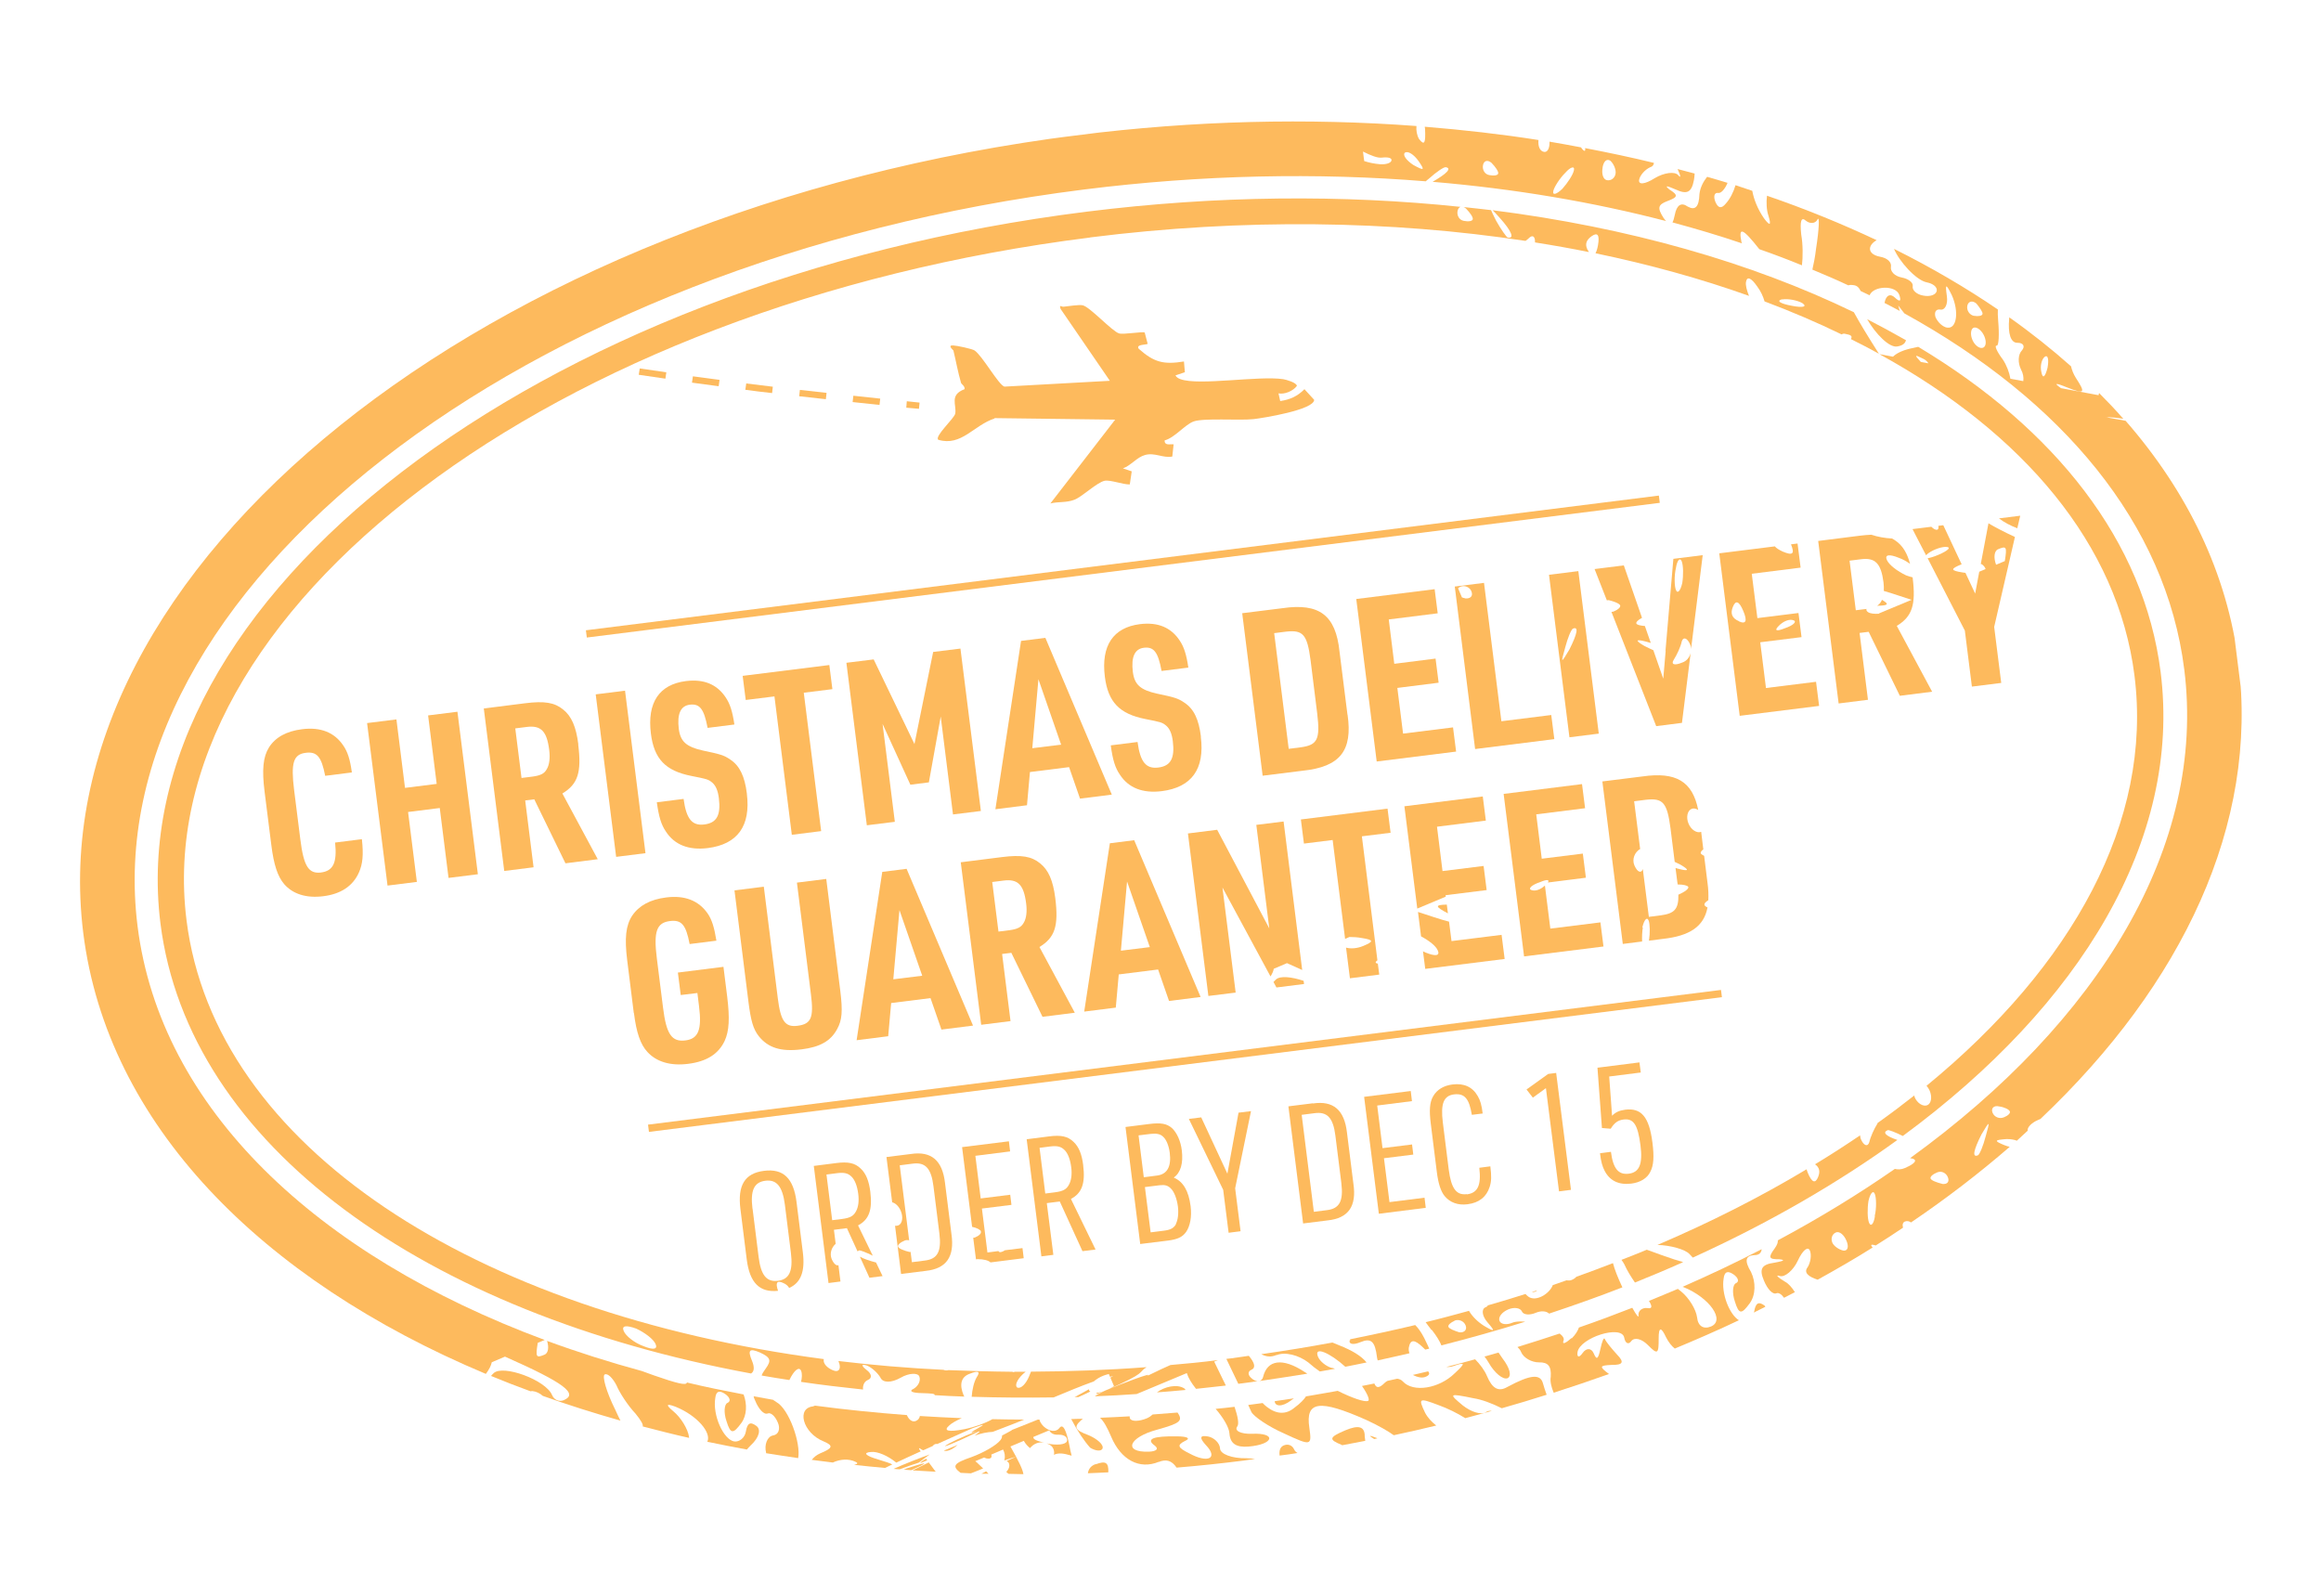 <svg viewBox="0 0 227.11 156.14" xmlns:xlink="http://www.w3.org/1999/xlink" xmlns="http://www.w3.org/2000/svg" data-name="Layer 2" id="Layer_2">
  <defs>
    <style>
      .cls-1 {
        fill: none;
      }

      .cls-2 {
        fill: #fdba5d;
      }

      .cls-3 {
        clip-path: url(#clippath);
      }
    </style>
    <clipPath id="clippath">
      <rect transform="translate(-8.84 14.75) rotate(-7.15)" height="130.7" width="212.48" y="12.72" x="7.31" class="cls-1"></rect>
    </clipPath>
  </defs>
  <g data-name="Layer 1" id="Layer_1-2">
    <g>
      <g class="cls-3">
        <path d="M31.42,85.37c-1.22.15-1.7-.6-2.03-3.22l-.61-4.84c-.33-2.65-.08-3.5,1.13-3.65,1.11-.14,1.54.37,1.91,2.25l2.61-.33c-.18-1.31-.42-2.03-.85-2.65-.86-1.27-2.21-1.81-4.02-1.58-1.53.19-2.61.79-3.24,1.78-.58.93-.7,2.18-.43,4.33l.66,5.23c.24,1.91.61,3.06,1.26,3.82.85.97,2.16,1.39,3.83,1.18,1.68-.21,2.88-.97,3.48-2.32.37-.83.46-1.73.29-3.26l-2.62.33c.2,1.96-.17,2.77-1.38,2.93h.01Z" class="cls-2"></path>
        <path d="M42.73,76.7l-3.1.39-.84-6.7-2.87.36,2,15.9,2.87-.36-.86-6.84,3.1-.39.86,6.84,2.87-.36-2-15.9-2.87.36.84,6.7Z" class="cls-2"></path>
        <path d="M56.59,72.83c-.22-1.72-.66-2.75-1.49-3.41-.83-.68-1.82-.85-3.72-.61l-4.04.51,2,15.9,2.87-.36-.82-6.54.89-.11,3.05,6.26,3.16-.4-3.46-6.43c1.51-.92,1.89-2.04,1.55-4.78v-.02ZM53.5,75.26c-.24.44-.6.62-1.42.73l-1.05.13-.61-4.85,1.11-.14c1.4-.18,1.98.4,2.21,2.25.1.77.02,1.46-.24,1.88Z" class="cls-2"></path>
        <path d="M61.16,67.58l-2.87.36,2,15.9,2.87-.36-2-15.9Z" class="cls-2"></path>
        <path d="M73.08,77.64c-.21-1.69-.7-2.71-1.62-3.32-.62-.43-1-.53-2.67-.88-1.63-.36-2.21-.88-2.37-2.12-.18-1.47.18-2.26,1.08-2.37.98-.12,1.39.43,1.74,2.27l2.62-.33c-.19-1.29-.43-2.03-.85-2.65-.84-1.27-2.12-1.82-3.89-1.6-2.62.33-3.81,2.11-3.43,5.14.31,2.48,1.43,3.64,3.95,4.14,1.58.31,1.67.34,2.05.65.35.3.56.79.65,1.52.21,1.68-.21,2.43-1.42,2.58-1.21.15-1.77-.55-2.03-2.5l-2.62.33c.2,1.44.44,2.21.88,2.85.85,1.32,2.25,1.86,4.11,1.63,2.91-.37,4.21-2.16,3.82-5.32h0Z" class="cls-2"></path>
        <path d="M78.65,67.78l2.8-.35-.3-2.36-8.48,1.06.3,2.36,2.81-.35,1.7,13.54,2.87-.36-1.7-13.54Z" class="cls-2"></path>
        <path d="M95.98,79.36l-2-15.9-2.67.33-1.83,9.01-3.99-8.28-2.67.33,2,15.9,2.74-.34-1.2-9.58,2.72,5.95,1.81-.23,1.16-6.44,1.2,9.58,2.73-.34Z" class="cls-2"></path>
        <path d="M105.7,78.14l3.09-.39-6.5-15.34-2.38.3-2.51,16.47,3.09-.39.29-3.25,3.83-.48,1.07,3.08h.01ZM101.01,73.21l.6-6.75,2.22,6.4-2.83.35Z" class="cls-2"></path>
        <path d="M117.51,72.07c-.21-1.69-.69-2.71-1.62-3.32-.62-.43-1-.53-2.67-.88-1.63-.36-2.21-.88-2.37-2.12-.18-1.47.18-2.26,1.08-2.37.98-.12,1.39.43,1.73,2.27l2.62-.33c-.19-1.29-.43-2.03-.85-2.65-.84-1.27-2.12-1.82-3.89-1.6-2.62.33-3.81,2.11-3.43,5.14.31,2.48,1.43,3.64,3.95,4.14,1.58.31,1.67.34,2.05.65.35.3.56.79.65,1.52.21,1.68-.21,2.43-1.42,2.58-1.21.15-1.77-.55-2.03-2.5l-2.62.33c.19,1.44.44,2.21.88,2.85.85,1.32,2.25,1.86,4.11,1.63,2.92-.37,4.22-2.16,3.82-5.32h0Z" class="cls-2"></path>
        <path d="M131.85,69.93l-.78-6.19c-.37-3.55-1.97-4.76-5.59-4.23l-3.93.49,2,15.9,3.93-.49c3.64-.38,4.89-1.95,4.38-5.48ZM124.68,61.95l1.18-.15c1.65-.18,2.05.29,2.38,2.8l.65,5.22c.3,2.52.03,3.08-1.61,3.3l-1.18.15-1.42-11.31Z" class="cls-2"></path>
        <path d="M142.19,71.17l-4.9.61-.56-4.47,4.04-.51-.3-2.36-4.04.51-.54-4.34,4.79-.6-.3-2.36-7.67.96,2,15.9,7.77-.97-.3-2.36Z" class="cls-2"></path>
        <path d="M62.03,99.11c.24,1.94.64,3.09,1.32,3.82.89.97,2.26,1.38,3.99,1.16,1.82-.23,2.96-.96,3.57-2.25.44-.96.51-2.2.24-4.37l-.36-2.87-4.46.56.28,2.2,1.63-.2.16,1.3c.29,2.29-.06,3.18-1.33,3.34-1.34.17-1.87-.61-2.19-3.19l-.61-4.85c-.33-2.62-.02-3.48,1.29-3.64,1.14-.14,1.56.37,1.92,2.25l2.62-.33c-.21-1.29-.43-2.03-.85-2.65-.88-1.27-2.24-1.81-4.06-1.58-1.59.2-2.68.81-3.34,1.8-.61.93-.75,2.18-.48,4.34l.65,5.2h0Z" class="cls-2"></path>
        <path d="M78.4,102.68c1.85-.23,2.89-.82,3.52-2,.48-.87.55-1.74.3-3.75l-1.37-10.93-2.87.36,1.37,10.93c.29,2.29.03,2.91-1.32,3.08-1.2.15-1.64-.45-1.92-2.68l-1.37-10.93-2.87.36,1.37,10.93c.23,1.82.46,2.64,1.01,3.34.91,1.13,2.16,1.53,4.14,1.29Z" class="cls-2"></path>
        <path d="M87.22,98.14l3.83-.48,1.07,3.08,3.09-.39-6.5-15.34-2.38.3-2.51,16.47,3.09-.39.29-3.25h.01ZM88.02,89.07l2.22,6.4-2.83.35.6-6.75Z" class="cls-2"></path>
        <path d="M98.07,93.34l.89-.11,3.05,6.26,3.16-.4-3.46-6.43c1.51-.92,1.89-2.04,1.55-4.78-.22-1.72-.66-2.75-1.49-3.41-.83-.68-1.82-.85-3.72-.61l-4.04.51,2,15.9,2.87-.36-.82-6.54v-.02ZM97.09,86.3l1.11-.14c1.4-.18,1.98.4,2.21,2.25.1.77.02,1.46-.24,1.88-.24.43-.6.62-1.42.73l-1.05.13-.61-4.85Z" class="cls-2"></path>
        <path d="M109.49,95.34l3.83-.48,1.07,3.08,3.09-.39-6.5-15.34-2.38.3-2.51,16.47,3.09-.39.29-3.25h.01ZM110.29,86.27l2.22,6.4-2.83.35.6-6.75Z" class="cls-2"></path>
        <path d="M168.4,96.86l-104.99,13.18.09.71,104.99-13.18-.09-.71Z" class="cls-2"></path>
        <path d="M97.32,40.91l11.8.15-6.34,8.2c.8-.2,1.56-.05,2.37-.37.79-.32,2.17-1.68,2.94-1.85.53-.11,1.82.38,2.46.36l.19-1.28-.86-.29c.78-.28,1.36-1.09,2.16-1.31.96-.27,1.76.33,2.67.15l.13-1.2c-.36-.03-.9.16-.88-.38.99-.26,1.97-1.53,2.83-1.85,1.02-.36,4.43-.08,5.86-.23.9-.1,5.94-.91,5.94-1.89l-.95-1.04c-.68.69-1.4,1.02-2.37,1.16l-.17-.75c.59.12,1.42-.22,1.8-.73-.01-.32-1.07-.62-1.34-.66-2.41-.36-8.24.66-10.05,0-.17-.05-.42-.2-.49-.37l.92-.31-.09-1.05c-1.99.32-2.92.09-4.42-1.24-.34-.46.8-.38.87-.49l-.29-1.1c-.18-.13-2.09.22-2.52.08-.69-.22-2.88-2.63-3.56-2.75-.38-.07-1.4.09-1.85.14-.23.03-.46-.27-.3.22l4.82,7.03-10.32.57c-.58-.18-2.15-3.02-2.92-3.54-.24-.16-1.75-.48-2.09-.49-.61-.04.01.46.02.49.25,1.03.45,2.16.75,3.18.03.11.4.32.34.61-1.51.57-.76,1.52-.91,2.39-.09.47-2.06,2.23-1.66,2.56,2.26.68,3.48-1.43,5.5-2.08v-.03Z" class="cls-2"></path>
        <path d="M80.88,38.44c-.89-.1-1.76-.19-2.61-.29l-.07.62c.87.1,1.74.2,2.61.29l.07-.62Z" class="cls-2"></path>
        <path d="M86.11,39c-.89-.1-1.75-.18-2.61-.28l-.07.62c.87.1,1.74.18,2.63.28l.07-.62h-.01Z" class="cls-2"></path>
        <path d="M75.64,37.84c-.87-.11-1.74-.21-2.62-.32l-.09.62c.86.11,1.73.23,2.62.32l.07-.62h.01Z" class="cls-2"></path>
        <path d="M65.21,36.43c-.87-.13-1.75-.25-2.61-.38l-.1.62c.86.13,1.73.26,2.61.38l.09-.62h.01Z" class="cls-2"></path>
        <path d="M70.41,37.17c-.87-.11-1.75-.24-2.61-.35l-.09.62c.86.11,1.73.24,2.61.35l.09-.62Z" class="cls-2"></path>
        <path d="M89.97,39.39l-1.24-.13-.05.63,1.24.11.06-.61Z" class="cls-2"></path>
        <path d="M162.32,48.49l-104.99,13.18.09.71,104.99-13.18-.09-.71Z" class="cls-2"></path>
        <path d="M134.46,140.8c.1-.01.2-.04.32-.07-.81-.33-.94-.31-.32.07Z" class="cls-2"></path>
        <path d="M126.35,137c.1-.07.18-.13.26-.18-.62.09-1.25.19-1.88.28.02.5.69.62,1.62-.09h0Z" class="cls-2"></path>
        <path d="M122.17,141.54c2.51-.21,2.77-1.37.32-1.25-1.11.03-1.74-.31-1.42-.72.18-.23.06-.96-.27-1.92-.61.08-1.23.14-1.85.2.74.85,1.31,1.81,1.35,2.39.07,1.01.65,1.4,1.88,1.3Z" class="cls-2"></path>
        <path d="M171.65,128.32s-.04.08-.05.11c.39-.18.75-.38,1.14-.57-.03-.04-.04-.08-.07-.11-.6-.44-.88-.26-1.02.57Z" class="cls-2"></path>
        <path d="M147.48,134.87c.48-.19.27-1.02-.47-1.97-.16-.22-.27-.4-.38-.56-.46.13-.92.26-1.37.39.14.19.28.38.4.59.57,1.02,1.41,1.7,1.84,1.53v.02Z" class="cls-2"></path>
        <path d="M133.54,140.48c-.02-.9-.59-1.08-1.9-.53-1.6.68-1.65.9-.39,1.41.03.01.06.04.08.05.75-.14,1.5-.28,2.26-.43-.02-.18-.04-.35-.06-.51h.02Z" class="cls-2"></path>
        <path d="M130.88,136.09c-1.03.19-2.06.36-3.09.54-.16.27-.58.71-1.12,1.1-.83.7-1.75.66-2.69-.06-.18-.14-.32-.27-.43-.39-.47.06-.93.13-1.41.19.14.32.26.56.31.69.26.46,1.64,1.41,3.18,2.09,2.69,1.25,2.74,1.23,2.49-.55-.4-2.63,1-2.79,5.54-.78,1.24.57,2.17,1.11,2.72,1.51,1.4-.29,2.78-.62,4.16-.95-.42-.32-.83-.75-1.09-1.24-.69-1.45-.61-1.48,1.3-.76.9.32,1.86.8,2.63,1.28.88-.23,1.73-.47,2.59-.71-.23-.03-.44.01-.6.14-.46.26-1.41-.03-2.23-.67-1.39-1.16-1.41-1.21,1.04-.71.79.12,1.82.5,2.77.98,1.49-.42,2.94-.86,4.39-1.32-.13-.35-.25-.72-.36-1.11-.25-.95-1.21-.88-3.49.35-.84.49-1.46.18-1.98-1.05-.24-.58-.7-1.19-1.17-1.66-.93.25-1.86.51-2.81.75.22.02.46-.01.7-.09,1.16-.41,1.21-.3.09.73-1.49,1.46-4.02,1.9-5.05.78-.14-.16-.34-.24-.55-.27-.32.07-.63.14-.95.21-.1.06-.18.1-.26.18-.53.53-.83.58-1.03.08-.4.08-.81.16-1.21.24.53.76.79,1.38.6,1.46-.34.15-1.58-.29-2.99-.99h.01Z" class="cls-2"></path>
        <path d="M153.79,130.91c-.61.54-.96.68-.8.26.09-.2-.06-.45-.38-.69-1.37.45-2.73.89-4.13,1.32.15.14.29.3.36.49.25.59,1.06,1.02,1.75,1.01.9-.02,1.22.39,1.15,1.41-.08.44.05,1,.29,1.56,1.84-.59,3.64-1.2,5.41-1.83-1.01-.75-.9-.83.24-.89,1.13.02,1.28-.26.56-1-.51-.56-1.07-1.23-1.2-1.52-.1-.24-.27.18-.44.96-.22.99-.36,1.13-.66.42-.23-.53-.72-.53-1.07-.04-.35.5-.58.46-.51-.07.24-1.42,4.32-2.72,4.57-1.42.1.58.44.71.69.34.32-.41,1.02-.22,1.62.38.97.99,1.07.87,1.06-.65,0-1.12.24-1.15.73-.09.24.47.55.86.85,1.09,2.14-.89,4.23-1.8,6.27-2.77-.93-.58-1.74-2.62-1.49-4.09.08-.66.38-.79.96-.4.5.35.58.73.23.87-.29.13-.39.92-.09,1.79.4,1.3.66,1.25,1.46.16.58-.8.6-2.06.12-3.05-.67-1.11-.53-1.59.28-1.65.49.01.73-.21.76-.58-2.49,1.29-5.09,2.52-7.74,3.68.04.01.08.03.12.04,2.53,1.03,4.08,3.25,2.66,3.84-.72.3-1.28-.03-1.36-.9-.11-.79-.8-1.9-1.53-2.5-.13-.1-.25-.21-.35-.28-.93.4-1.88.78-2.83,1.18.35.55.31.78-.13.7-.51-.07-.95.25-.89.72.04.29-.21-.03-.61-.75-1.71.67-3.45,1.32-5.22,1.93-.11.32-.33.69-.71,1.07v-.03Z" class="cls-2"></path>
        <path d="M139.51,134.71c.35-.15.42-.32.23-.53-.49.12-.99.23-1.49.35.45.24.93.33,1.25.18h.01Z" class="cls-2"></path>
        <path d="M113.37,143.05c.73-.3,1.28-.16,1.76.55,2.18-.18,4.36-.41,6.56-.69.38-.05.74-.11,1.12-.15-.27-.04-.57-.08-.87-.08-1.39.03-2.54-.41-2.56-.95-.02-.54-.6-1.08-1.18-1.18-.83-.15-.84.15-.2.85,1.24,1.29.19,1.8-1.62.81-1.15-.57-1.24-.81-.43-1.22.59-.25.24-.44-.75-.45-2.39-.04-3.11.26-2.2.91.41.32.16.56-.59.59-2.55.08-1.98-1.41.84-2.16,2.17-.61,2.56-.84,1.97-1.67-.81.07-1.61.13-2.43.19-.15.14-.32.26-.56.37-.77.32-1.53.35-1.67,0-.02-.06-.02-.13-.02-.19-.97.06-1.94.1-2.9.14.37.35.71.96,1.09,1.86.95,2.25,2.75,3.24,4.66,2.45v.03Z" class="cls-2"></path>
        <path d="M126.64,141.84c-.17-.42-.59-.59-1.01-.42-.37.15-.48.52-.42,1,.58-.07,1.17-.15,1.75-.25-.14-.09-.26-.19-.32-.34h.02Z" class="cls-2"></path>
        <path d="M87.43,143.72c.21.02.4.04.61.04.58-.22,1.19-.43,1.86-.65l1.07-.8c-1.08.39-2.28.86-3.54,1.41Z" class="cls-2"></path>
        <path d="M107.23,143.25c-.47.15-.72.48-.78.9.66-.02,1.32-.06,2-.09.04-.98-.28-1.14-1.22-.79h0Z" class="cls-2"></path>
        <path d="M96.05,144.2c.22,0,.44,0,.68,0-.07-.08-.14-.15-.24-.24-.15.08-.29.15-.44.23Z" class="cls-2"></path>
        <path d="M88.67,143.71l-.25.09c.25.01.49.04.75.05,1.5-.68,2.04-.99-.49-.16h0Z" class="cls-2"></path>
        <path d="M140.11,130.13c.46.59.78,1.12.93,1.51,2.78-.71,5.53-1.48,8.21-2.32-.49-.04-.95-.03-1.26.1-.53.23-1.12.18-1.26-.17-.15-.35.2-.85.85-1.13.59-.25,1.19-.15,1.34.2.15.35.79.38,1.38.12.52-.21,1.02-.16,1.28.09,2.44-.81,4.84-1.66,7.17-2.57-.44-.94-.77-1.77-.92-2.37-1.19.46-2.39.91-3.59,1.34-.09.11-.24.22-.46.31-.15.06-.32.06-.49.03-.45.16-.89.31-1.35.47-.31.85-1.65,1.67-2.39,1.13-.13-.1-.22-.19-.28-.26-1.21.39-2.42.75-3.67,1.11-.05.08-.12.15-.24.19-.42.17-.35.84.18,1.46.8.92.76,1-.34.35-.66-.42-1.17-.96-1.46-1.46-1.4.38-2.82.77-4.24,1.11.16.23.36.49.57.76h.04ZM142.32,129.22c.42-.17.92.03,1.09.46.17.42-.12.74-.62.68-.48-.15-.99-.35-1.06-.53-.08-.18.24-.44.59-.59h0Z" class="cls-2"></path>
        <path d="M150.41,126.25c-.17.05-.34.12-.53.17.24.03.43-.04.53-.17Z" class="cls-2"></path>
        <path d="M132.07,131.13c-.11.4.34.49,1.06.19,1.01-.42,1.42-.11,1.61,1.49.01.12.04.2.07.3,1.04-.22,2.07-.47,3.11-.7-.07-.18-.09-.37-.07-.54.15-.83.54-.85,1.39-.03.08.08.15.14.22.21.13-.03.26-.06.39-.09-.1-.24-.27-.59-.5-1.06-.29-.56-.58-.96-.87-1.25-2.1.5-4.22.96-6.37,1.39,0,.03,0,.07.01.1h-.05Z" class="cls-2"></path>
        <path d="M158.98,123.79c.19.43.57,1.08,1,1.7,1.61-.65,3.17-1.3,4.72-2-.52-.14-1.18-.35-2.07-.67l-1.49-.54c-.82.34-1.65.67-2.48.99.11.15.22.31.32.51h0Z" class="cls-2"></path>
        <path d="M113.18,136.24c.94-.07,1.88-.15,2.83-.24-.03-.04-.05-.08-.1-.13-.72-.5-1.99-.18-2.71.37h-.01Z" class="cls-2"></path>
        <path d="M123.18,135.13c-.19.02-.4-.02-.6-.18-.5-.35-.53-.76-.12-.93.43-.19.32-.66-.26-1.36-.58.07-1.16.18-1.76.25-.15.02-.29.04-.44.05.4.85.81,1.7,1.17,2.44.67-.08,1.34-.18,2.01-.28Z" class="cls-2"></path>
        <path d="M124.92,132.59c.83-.34,2.16,0,3.1.72.38.34.76.63,1.12.88.49-.09,1-.17,1.49-.26-.12-.06-.25-.09-.37-.1-.48-.15-1.08-.59-1.29-1.07-.47-1.13,1.22-.35,2.67.97.69-.13,1.39-.28,2.08-.42-.51-.63-1.39-1.17-2.71-1.69-.22-.08-.44-.17-.64-.26-2.29.43-4.61.8-6.95,1.14.45.25.94.31,1.48.08h.03Z" class="cls-2"></path>
        <path d="M127.91,134.4c-.08-.06-.18-.11-.27-.17-2.13-1.4-3.64-1.2-4.05.51-.05.21-.19.35-.37.39,1.57-.23,3.14-.47,4.69-.72Z" class="cls-2"></path>
        <path d="M160.7,90.76c.17-.76.46-1.09.62-.69.13.32.15,1.22.03,1.97l1.33-.17c2.67-.29,4.05-1.22,4.4-3.08-.16-.07-.27-.16-.29-.23-.06-.14.11-.32.37-.48.02-.51.01-1.07-.08-1.69l-.33-2.65c-.17-.08-.29-.17-.33-.24-.04-.11.06-.26.25-.39l-.21-1.72c-.42.17-1-.21-1.24-.81-.25-.59-.12-1.27.31-1.44.2-.08.43-.02.64.11-.56-2.8-2.17-3.75-5.45-3.28l-3.93.49,2,15.9,1.89-.24c-.02-.44,0-.93.07-1.37h-.01ZM160.49,83.08l-.59-4.68,1.18-.15c1.65-.18,2.05.29,2.38,2.8l.41,3.28c.17.08.35.16.54.26.93.54.87.69-.17.42-.11-.03-.18-.05-.29-.08l.17,1.33c.01.1.02.19.04.28.56,0,.97.1,1.04.24.07.17-.34.49-.97.76.03,1.43-.4,1.84-1.71,2.02l-1.18.15-.59-4.68c-.15.45-.53.33-.83-.37-.24-.58.02-1.28.58-1.6v.03Z" class="cls-2"></path>
        <path d="M156.6,90.25l-4.9.61-.53-4.21c-.43.39-.95.59-1.34.43-.34-.13.07-.51.87-.77.69-.29.94-.25.76.04l3.72-.47-.3-2.36-4.02.5-.54-4.34,4.78-.6-.3-2.36-7.67.96,2,15.9,7.77-.97-.3-2.36Z" class="cls-2"></path>
        <path d="M141.79,90.18c-.41-.11-.93-.25-1.57-.47l-1.47-.48.3,2.39c.78.41,1.46.94,1.64,1.38.23.53-.24.59-1.17.21-.09-.03-.19-.09-.28-.13l.22,1.72,7.77-.97-.3-2.36-4.9.61-.24-1.89Z" class="cls-2"></path>
        <path d="M141.68,89.37l-.11-.86c-1.2.03-1.16.19.11.86Z" class="cls-2"></path>
        <path d="M141.46,87.74h.01s-.02-.15-.02-.15l4.02-.5-.3-2.36-4.02.5-.54-4.34,4.78-.6-.3-2.36-7.67.96,1.26,10.01,2.77-1.16Z" class="cls-2"></path>
        <path d="M131.61,91.87l.43-.19c.37,0,.79.02,1.21.1,1.19.19,1.2.34.11.79-.56.23-1.18.28-1.65.15l.38,3,2.87-.36-.14-1.08c-.27-.03-.27-.16-.04-.32l-1.52-12.13,2.81-.35-.3-2.36-8.48,1.06.3,2.36,2.81-.35,1.22,9.69h-.02Z" class="cls-2"></path>
        <path d="M124.83,95.86c-.08.07-.16.15-.22.22l.29.54,2.7-.34-.04-.31c-1.16-.39-2.32-.52-2.72-.12Z" class="cls-2"></path>
        <path d="M119.63,86.86l4.69,8.68c.17-.27.28-.52.32-.75l1.29-.55s.03.01.05.02c.52.23.99.45,1.44.65l-1.82-14.53-2.67.33,1.27,10.13-5.1-9.65-2.86.36,2,15.9,2.67-.33-1.29-10.26h.02Z" class="cls-2"></path>
        <path d="M90.05,143.16c.25-.11.46-.19.68-.28-.04-.05-.07-.1-.11-.15-.33.18-.54.32-.57.43Z" class="cls-2"></path>
        <path d="M107.88,141.73c.14-.34-.46-.92-1.38-1.31-1.32-.49-1.45-.79-.74-1.43.06-.07.13-.11.21-.17-.38.02-.77,0-1.15.03.59,1.14,1.26,2.14,1.85,2.8.54.33,1.1.38,1.22.07v.02Z" class="cls-2"></path>
        <path d="M75.95,137.17c-.13-.09-.23-.15-.32-.21-.64-.11-1.27-.23-1.89-.34.03.13.08.29.16.44.34.83.86,1.39,1.22,1.24.3-.12.73.25,1,.91.25.59.07,1.16-.47,1.24-.58.1-.88.92-.69,1.68,0,.03,0,.04,0,.06,1.04.16,2.08.33,3.14.48.28-1.43-.88-4.8-2.14-5.49h-.02Z" class="cls-2"></path>
        <path d="M79.63,137.6c-1.76.12-1.08,2.61.95,3.43,1.01.42.91.67-.34,1.18-.34.15-.6.37-.81.63.69.09,1.37.18,2.06.26.71-.33,1.56-.4,2.24-.06.27.12.16.22-.16.29,1.01.11,2.01.21,3.03.3.24-.12.48-.22.71-.34-.19-.12-.65-.26-1.36-.48-1.28-.37-1.54-.68-.73-.74.63-.08,1.67.37,2.48,1.04.77-.36,1.55-.73,2.39-1.1-.23-.31-.22-.42.07-.19.05.04.13.06.19.08.29-.14.6-.27.91-.41.14-.18.29-.24.45-.2,1.09-.49,2.23-1.01,3.46-1.55,2.89-1.04-1.61.94.46.28-3.07,1.15-5.27,2.63.15.04.23-.03-.18.23-.41.41.62-.23,1.27-.35,1.77-.37,1.65-.64,2.5-.95,3.08-1.2-1.05,0-2.08-.02-3.11-.04-.7.4-1.8.79-2.75.98-1.55.3-2.1.17-1.48-.36.22-.22.68-.48,1.23-.72-1.38-.05-2.74-.13-4.1-.21-.03.2-.16.39-.38.48-.35.15-.69-.1-.89-.57-3.03-.23-6.02-.53-8.95-.92-.06,0-.09.01-.15.02l-.03.03Z" class="cls-2"></path>
        <path d="M93.66,141.41s.04-.04.05-.04c-.45.19-.93.38-1.36.57.31.1.79-.07,1.31-.53Z" class="cls-2"></path>
        <path d="M99.01,139.94c-.36.21-.66.36-.96.52.01.12-.01.25-.14.43-.41.53-1.65,1.24-2.85,1.68-1.73.6-1.95.87-1.07,1.54.34.02.67.03,1.01.05.41-.15.8-.32,1.2-.48-.19-.18-.39-.37-.62-.59-.05-.04-.1-.08-.15-.12l.87-.36s.16.08.23.09c.42.07.55-.07.47-.38l1.15-.49c.17.32.22.65.13,1.03,0,0,0,.03,0,.04.45-.16.85-.29,1.12-.36-.32.14-.6.27-.9.41.09.05.18.13.22.22.11.27,0,.58-.25.85.07.07.13.13.23.19.47,0,.95.03,1.44.03-.05-.42-.44-1.25-1.27-2.71l1.31-.55c.17.3.39.54.61.71.35-.43.85-.64,1.38-.53-.76-.19-1.08-.32-1.06-.56l1.56-.65c.13.29.46.46.91.43.54-.02.93.24.82.64-.14.34-1.01.42-2,.21.14.04.26.1.41.2.29.21.38.59.32.92.3-.17.79-.19,1.42,0,.12.03.21.06.31.08-.08-.29-.15-.6-.21-.95-.32-1.6-.65-2.24-1-1.74-.32.41-.98.34-1.55-.19-.26-.28-.35-.47-.39-.65-.06,0-.12.01-.16,0-.79.31-1.62.65-2.55,1.02v.02Z" class="cls-2"></path>
        <path d="M91.56,144s-.05-.08-.11-.14c-.16-.22-.37-.5-.57-.77-.57.28-1.16.56-1.59.78.75.05,1.51.09,2.27.13Z" class="cls-2"></path>
        <path d="M107.36,136.39c.25-.11.46-.21.67-.29-.28.11-.54.17-.76.18l.09.11Z" class="cls-2"></path>
        <path d="M105.14,136.7c.12-.01.25,0,.37,0,.41-.17.78-.35,1.18-.55-.05-.04-.11-.06-.13-.12,0-.03,0-.07,0-.1l-1.41.77Z" class="cls-2"></path>
        <g>
          <path d="M105.99,114c-.13-1.06-.43-1.8-.94-2.27-.56-.55-1.23-.69-2.39-.54l-2.2.28,1.44,11.46,1.17-.15-.64-5.06,1.27-.16,2.22,4.86,1.28-.16-2.41-4.95c1.07-.56,1.42-1.51,1.2-3.29h0ZM103.24,116.66l-.96.12-.56-4.47,1.01-.13c.7-.09,1.08,0,1.4.31.35.31.59.93.69,1.72.09.68.01,1.29-.22,1.7-.24.46-.58.65-1.37.75h.02Z" class="cls-2"></path>
          <path d="M114.86,115.22c.68-.5.93-1.41.78-2.66-.11-.92-.48-1.72-.95-2.17-.51-.45-1.09-.56-2.26-.41l-2.3.29,1.44,11.45,2.67-.33c.98-.12,1.45-.34,1.82-.85.4-.58.57-1.51.44-2.53-.19-1.49-.73-2.39-1.61-2.77h-.02ZM111.41,111.09l1.15-.14c.6-.07.95,0,1.23.25.33.28.58.89.67,1.59.17,1.34-.24,2.1-1.23,2.23l-1.31.17-.51-4.08ZM115.07,119.78c-.22.38-.52.56-1.21.64l-1.27.16-.56-4.43,1.44-.18c.51-.06.8.02,1.09.31.33.31.6,1.01.7,1.78.08.67,0,1.33-.21,1.71h.02Z" class="cls-2"></path>
          <path d="M120.1,114.84l-2.56-5.51-1.21.15,3.36,6.94.53,4.2,1.17-.15-.53-4.2,1.55-7.55-1.22.15-1.09,5.97Z" class="cls-2"></path>
          <path d="M128.47,107.95l-2.4.3,1.44,11.46,2.4-.3c2.03-.21,2.85-1.38,2.52-3.59l-.63-5.01c-.25-2.2-1.33-3.14-3.33-2.84h0ZM131.25,115.76c.22,1.78-.19,2.51-1.44,2.65l-1.25.16-1.19-9.49,1.25-.16c1.25-.17,1.83.44,2.05,2.21l.58,4.62Z" class="cls-2"></path>
          <path d="M135.4,113.33l2.89-.36-.12-.99-2.89.36-.52-4.17,3.4-.43-.12-.99-4.56.57,1.44,11.44,4.59-.58-.12-.99-3.43.43-.54-4.3Z" class="cls-2"></path>
          <path d="M143.53,116.84c-1.03.13-1.53-.55-1.77-2.4l-.58-4.62c-.23-1.85.09-2.62,1.11-2.74s1.47.42,1.73,2l1.06-.13c-.1-.83-.24-1.3-.48-1.7-.51-.9-1.35-1.28-2.47-1.14-.87.11-1.52.5-1.9,1.16-.34.59-.39,1.38-.23,2.66l.59,4.71c.14,1.15.39,1.92.76,2.38.53.64,1.3.93,2.25.81,1.12-.14,1.85-.72,2.16-1.69.18-.54.19-1.06.07-2.02l-1.08.14c.2,1.72-.15,2.46-1.21,2.6h-.02Z" class="cls-2"></path>
          <path d="M76.13,126.29c-.26-.75-.13-1.06.5-.76.3.12.48.3.59.49,1.14-.5,1.57-1.62,1.34-3.47l-.62-4.94c-.29-2.32-1.29-3.29-3.18-3.05-1.89.24-2.6,1.42-2.31,3.74l.62,4.94c.29,2.27,1.25,3.25,3.06,3.06h0ZM73.63,118.26c-.22-1.78.15-2.59,1.26-2.73,1.11-.14,1.68.56,1.91,2.34l.59,4.71c.22,1.78-.15,2.6-1.27,2.74-1.12.14-1.67-.56-1.89-2.34l-.59-4.71Z" class="cls-2"></path>
          <path d="M85.08,125.02l1.28-.16-.64-1.33c-.73-.19-1.26-.39-1.58-.57l.94,2.07h0Z" class="cls-2"></path>
          <path d="M82.03,123.79c-.18.08-.44-.11-.65-.6-.21-.51-.04-1.12.39-1.49l-.17-1.37,1.27-.16,1.04,2.27s.08-.05.14-.09c.1-.04.67.18,1.35.51l-1.44-2.96c1.07-.56,1.42-1.51,1.2-3.29-.13-1.06-.43-1.8-.94-2.27-.56-.55-1.23-.69-2.39-.54l-2.2.28,1.44,11.46,1.17-.15-.2-1.6ZM80.88,114.92l1.01-.13c.7-.09,1.08,0,1.4.31.35.31.59.93.69,1.72.09.69.01,1.29-.22,1.7-.24.46-.58.65-1.37.75l-.96.12-.56-4.47h.01Z" class="cls-2"></path>
          <path d="M88.14,118.48c.25.59.17,1.25-.24,1.42-.1.04-.2.04-.32.04l.59,4.71,2.4-.3c2.03-.21,2.85-1.38,2.53-3.59l-.63-5.01c-.25-2.2-1.33-3.14-3.33-2.84l-2.4.3.56,4.43c.34.08.66.41.85.86h0ZM88.04,114.02l1.25-.16c1.25-.17,1.83.44,2.05,2.21l.58,4.62c.22,1.78-.19,2.51-1.44,2.65l-1.25.16-.13-1.01s-.06,0-.1.01c-.53-.12-1.05-.33-1.12-.51-.08-.18.23-.44.65-.61.14-.06.29-.05.43-.02l-.92-7.33h0Z" class="cls-2"></path>
          <path d="M95.97,120.5c.08.18-.17.42-.59.59-.04,0-.1.01-.15.02l.27,2.11s.09-.01.15-.02c.61,0,1.08.13,1.27.32l3.25-.41-.12-.99-1.71.21c-.31.2-.57.26-.64.08l-1.08.14-.54-4.3,2.89-.36-.12-.99-2.89.36-.52-4.17,3.4-.43-.12-.99-4.58.57.98,7.8c.44.09.81.28.87.44h0Z" class="cls-2"></path>
        </g>
        <path d="M194.57,51.21l-.75,3.97s.09.03.12.04c.2.15.31.32.35.46l-.62.26-.4,2.14-.95-2.03c-.09-.02-.2-.02-.29-.04-1.19-.19-1.2-.34-.11-.79,0,0,.01,0,.03,0l-1.8-3.83-.48.06c.03.2,0,.34-.09.37-.16.06-.38-.06-.6-.28l-1.84.23.51.99.82,1.58s.02-.03.05-.07c.4-.38,1.3-.75,1.84-.76.64,0,.3.36-.72.79-.46.19-.81.29-1.02.32l3.64,7.08.69,5.48,2.87-.36-.69-5.48,2.03-8.8c-1.1-.51-1.97-.97-2.61-1.35v.02ZM195.32,55.26c-.26-.68-.2-1.35.19-1.52.82-.34.89-.26.66,1.16l-.86.36Z" class="cls-2"></path>
        <path d="M197.39,51.7l.29-1.24-2.08.26c.49.38,1.13.72,1.8.97Z" class="cls-2"></path>
        <path d="M184.14,58.7s-.04.12-.08.17c-.1.17-.23.31-.39.4,1.09-.02,1.24-.14.46-.59h.02Z" class="cls-2"></path>
        <path d="M187.15,56.49c-.18-.04-.38-.1-.63-.19-.87-.41-1.68-1.03-1.89-1.51-.23-.53.24-.59,1.17-.21.4.14.77.36,1.1.59-.26-.97-.65-1.66-1.25-2.14-.16-.14-.34-.24-.51-.34-.7-.03-1.44-.17-2.03-.37-.35.01-.73.05-1.16.1l-4.04.51,2,15.9,2.87-.36-.82-6.54.89-.11,3.05,6.26,3.16-.4-3.46-6.44c1.5-.91,1.89-2.04,1.55-4.74v-.03ZM183.85,60.05c-.46.03-.85-.01-1.07-.16-.15-.11-.18-.21-.14-.31l-1.05.13-.61-4.85,1.11-.14c1.4-.18,1.97.4,2.21,2.25.04.31.04.59.03.85.25.07.49.15.79.24l1.93.63-3.19,1.33h0Z" class="cls-2"></path>
        <path d="M172.26,62.84l4.02-.5-.3-2.36-4.02.5-.55-4.34,4.78-.6-.3-2.36-.64.08c.39.97.15,1.11-.81.71-.41-.19-.64-.35-.77-.51l-5.44.68,2,15.9,7.77-.97-.3-2.36-4.9.61-.56-4.47h.01ZM174.05,61.24c.43-.45,1.04-.71,1.46-.54.34.13-.07.51-.86.77-.83.34-1.08.24-.59-.24ZM170.16,60.78c-.67-.27-.88-.75-.59-1.42.27-.67.61-.54,1.01.42.4.94.29,1.34-.42,1.02h0Z" class="cls-2"></path>
        <path d="M162.98,63.68s0,.04,0,.07l-.23,2.66-.97-2.79c-.27-.13-.57-.25-.88-.42-.93-.54-.87-.69.17-.42.17.04.32.09.46.13l-.58-1.66c-.45-.03-.78-.11-.83-.24-.06-.13.16-.35.55-.56l-1.78-5.13-2.86.36,1.2,3.06s.12-.01.18-.02c.53.13,1.05.33,1.12.51.08.18-.23.44-.65.61-.07.02-.13.02-.2.03l4.38,11.18,2.52-.32.85-6.83c-.11.41-.39.79-.83.93-.77.32-1.12.18-.82-.28.3-.47.67-1.25.78-1.79.15-.48.55-.36.84.34.06.13.06.27.07.41l1.14-9.19-2.87.36-.77,8.98h.02ZM164.55,54.9c.17.42.18,1.4.06,2.14-.17.76-.46,1.09-.62.69-.15-.35-.18-1.4,0-2.16.12-.74.38-1.07.57-.65h-.02Z" class="cls-2"></path>
        <path d="M153.57,72.14l2.87-.36-2-15.9-2.87.36,2,15.9ZM153.15,63.37c.24-.93.59-1.78.76-1.86.59-.25.42.52-.34,2.03-.82,1.39-.87,1.41-.42-.17Z" class="cls-2"></path>
        <path d="M145.22,57.03l-2.87.36,1.99,15.9,7.75-.97-.3-2.36-4.88.61-1.7-13.54ZM143.37,58.54c-.12-.01-.21-.06-.32-.09l-.38-.89c.07-.05.12-.1.22-.15.42-.17.92.03,1.09.45.19.48-.12.74-.62.69v-.02Z" class="cls-2"></path>
        <path d="M106.09,18.54c11.56-1.45,22.81-1.66,33.42-.8.09-.09.19-.16.31-.26.72-.65,1.47-1.16,1.65-1.12.62.11.08.64-1.29,1.43,8.04.68,15.7,1.98,22.84,3.84-.07-.09-.16-.19-.25-.32-.61-.96-.55-1.28.37-1.63,1.06-.39,1.1-.58.21-1.14-.51-.42-.26-.38.59-.01,1.15.54,1.58.29,1.81-.91.04-.23.06-.44.07-.64-.55-.15-1.12-.29-1.67-.44.31.67.36.95.06.6-.32-.39-1.39-.25-2.29.29-.96.61-1.63.68-1.53.16.08-.44.58-1.01,1.09-1.23.24-.07.33-.23.36-.42-2.2-.54-4.46-1.01-6.74-1.45.06.33-.06.38-.35.01,0-.03-.02-.06-.04-.08-1.03-.2-2.05-.38-3.09-.56.02.65-.19,1.06-.54,1-.41-.07-.6-.56-.54-1.16-3.62-.57-7.33-.99-11.13-1.3.01.07.02.13.03.2.07,1.38-.05,1.69-.58,1.01-.22-.37-.3-.85-.26-1.28-10.57-.79-21.71-.55-33.14.89C47.3,20.53,3.66,55.56,8.15,91.31c2.34,18.65,17.34,33.87,39.39,43.12.32-.43.52-.82.58-1.14l1.29-.55s.03.01.05.02c5.75,2.55,7.18,3.63,5.68,4.25-.42.17-.92-.03-1.12-.51-.61-1.48-4.82-3.01-5.72-2.14-.11.09-.18.19-.25.27,1.26.52,2.56,1.03,3.86,1.5.06,0,.11-.03.19-.02.38.04.75.23,1.01.47,2.46.88,4.99,1.68,7.6,2.42-.16-.31-.32-.66-.5-1.05-.89-1.78-1.32-3.34-1.03-3.47.3-.13.79.38,1.14,1.06.3.72,1.11,1.98,1.86,2.77.56.68.77,1.09.71,1.26,1.5.39,3,.78,4.54,1.12,0-.04-.02-.06-.01-.1-.11-.78-.8-1.9-1.53-2.5-.78-.65-.71-.8.23-.44,2.11.86,3.52,2.54,3.09,3.42,1.28.27,2.57.52,3.87.76.12-.13.23-.27.39-.42.81-.75,1.03-1.55.53-1.9-.6-.44-.88-.26-1.02.57-.1.6-.63,1.03-1.14.96-1.06-.19-2.13-2.59-1.85-4.25.08-.66.37-.79.96-.4.5.35.58.73.23.88-.3.12-.39.92-.09,1.79.4,1.3.66,1.25,1.46.16.53-.73.57-1.83.21-2.78-1.88-.36-3.73-.73-5.55-1.17-.02.33-1,.08-3.24-.7l-1.16-.42c-3.2-.87-6.32-1.86-9.28-2.95.2.63.12,1.2-.25,1.35-.82.34-.89.26-.66-1.16l.68-.28c-22.33-8.29-37.6-22.65-39.84-40.49C9.34,57.82,50.89,25.47,106.09,18.54ZM156.81,16.39c.11-.64.43-.9.78-.65.34.33.56.89.49,1.27-.08.44-.46.69-.84.62-.38-.07-.54-.63-.42-1.25ZM151.99,18.7c.07-.38.63-1.26,1.19-1.81.49-.56.92-.68.83-.24-.08.44-.63,1.26-1.13,1.82-.57.55-.98.67-.89.23ZM145.11,16.17c.08-.44.43-.57.83-.24.39.4.7.85.66,1.04-.03.2-.44.25-.88.16-.44-.08-.69-.52-.61-.96ZM137.47,14.94c.3-.2.88.17,1.35.84.62.9.55.95-.53.36-.69-.46-1.06-.98-.82-1.2ZM135.15,15.43c.61-.08,1.05,0,1.01.26-.04.26-.54.42-1.12.38-.58-.05-1.09-.16-1.55-.31-.04-.31-.09-.61-.12-.93.76.39,1.46.65,1.81.59l-.03.02Z" class="cls-2"></path>
        <path d="M206.05,40.84c.35-.04.98.02,1.72.14-.76-.87-1.55-1.7-2.38-2.53,0,0,0,.03,0,.05-.03.03-.03.12-.04.17l-3.68-.69c-.78-.54-.51-.53.68-.04,1.65.64,1.74.52.77-.97-.24-.38-.39-.78-.47-1.13-1.88-1.67-3.89-3.27-6.04-4.79,0,.04,0,.07-.01.12-.14,1.48.15,2.38.8,2.37.59-.01.78.35.45.74-.39.39-.42,1.22-.09,1.88.2.38.27.75.22,1.13l-1.26-.23c-.11-.64-.38-1.34-.74-1.88-.58-.76-.86-1.4-.6-1.36.2.03.26-1.07.14-2.46-.04-.41-.04-.77-.03-1.08-3.14-2.14-6.53-4.12-10.16-5.93.49,1.2,2.15,3.08,3.22,3.28.58.11,1.03.45.96.83-.07.38-.64.6-1.33.46-.64-.11-1.09-.53-1.02-.91.07-.38-.45-.74-1.08-.86-.7-.13-1.13-.6-1.05-1.05.08-.44-.36-.86-1.06-.98-1.26-.24-1.26-1.1-.34-1.62-3.4-1.6-6.97-3.06-10.73-4.35-.08.65-.05,1.38.14,1.95.3.97.15,1.05-.44.25-.62-.9-.99-1.86-1.14-2.68-.54-.18-1.08-.37-1.64-.55-.2.68-.53,1.34-.96,1.81-.42.51-.74.45-1.01-.18-.22-.56-.09-.94.29-.87.26.04.64-.36.9-.99-.66-.2-1.32-.4-2-.59-.38.48-.68,1.06-.75,1.69-.04,1.29-.43,1.62-1.15,1.22-.63-.45-1.08-.15-1.26.81-.07.36-.15.6-.23.74,2.33.63,4.59,1.3,6.8,2.05,0-.04-.04-.1-.05-.13-.31-1.53.11-1.38,1.75.7,1.43.5,2.81,1.02,4.17,1.58.1-.81.1-2.06-.07-3.01-.14-1.33,0-1.76.45-1.36.4.33.93.3,1.14-.11.21-.41.17.88-.14,2.86-.09.78-.23,1.48-.36,2.04,1.2.5,2.38,1,3.52,1.54.14-.06.32-.05.58-.01.29.05.51.28.62.56.3.14.6.28.88.42.37-.93,2.55-1.03,2.91-.03.21.62.06.73-.44.25-.45-.42-.87-.23-1.01.53.49.26,1.01.51,1.49.78l-.15-.53.6.77c15.44,8.5,25.6,20.55,27.39,34.84,2.17,17.28-8.35,34.45-26.83,47.82.27.04.46.1.48.21.08.18-.35.49-1,.76-.34.15-.69.15-.97.08-3.55,2.47-7.38,4.81-11.45,6.99.02.2-.06.44-.3.78-.67.91-.59,1.08.44,1.07.66.08.42.17-.49.34-1.25.17-1.49.62-1.01,1.75.34.83.86,1.39,1.22,1.24.21-.09.5.09.75.44.35-.18.71-.37,1.06-.55-.3-.47-.62-.84-.96-1.02-.75-.45-.99-.71-.51-.56.48.15,1.31-.55,1.75-1.49.48-1.04,1-1.46,1.19-.99.17.42.07,1.16-.23,1.63-.38.49.02.9.99,1.21,1.84-1.02,3.65-2.06,5.38-3.15-.24-.25-.18-.35.27-.21,0,0,.01,0,.03.01.9-.57,1.8-1.14,2.67-1.74-.08-.29-.03-.51.18-.6.2-.08.41-.05.6.09,3.47-2.35,6.68-4.82,9.66-7.4-.17-.04-.35-.09-.54-.17-1.01-.42-.98-.5.24-.59.4,0,.75.06,1,.16.36-.33.7-.65,1.06-.98-.06-.25.23-.62.73-.91.18-.1.35-.16.52-.24,13.92-13.19,21.35-28.85,19.37-44.65-1.1-8.73-4.97-16.7-11.04-23.66l-1.88-.34-.04.02ZM190.53,32.06c-.44-.08-.89-.5-1.13-1-.17-.5.03-.85.47-.77.44.08.75-.51.63-1.32-.17-1.21-.1-1.26.48-.1.74,1.64.48,3.36-.46,3.18h.02ZM194.29,33.67c-.08.44-.49.5-.88.16-.4-.34-.61-.96-.53-1.4.08-.44.42-.51.82-.18.4.33.67.98.59,1.42ZM193.17,30.91c-.44-.08-.75-.53-.67-.98.08-.44.49-.57.89-.23.32.39.64.84.6,1.02-.04.2-.44.25-.82.18h0ZM200.35,35.99c-.24.93-.47,1.1-.6.42-.15-.62.04-1.29.34-1.51.3-.2.41.27.26,1.09ZM180.4,122.37c-.45-.09-.96-.44-1.11-.79-.17-.42,0-.84.35-.99.35-.15.8.23,1.04.82.25.59.12.99-.29.96h.02ZM183.46,119c-.11.74-.38,1.07-.57.65-.17-.42-.18-1.4-.06-2.14.17-.76.46-1.09.62-.69.15.35.18,1.4-.01,2.16h.02ZM190.03,115.83c-.53-.13-1.05-.33-1.12-.51-.08-.18.23-.44.65-.61.42-.17.87.05,1.04.48.17.42-.04.72-.57.65ZM194.3,111.18c-.24.93-.59,1.78-.76,1.86-.59.25-.42-.52.34-2.03.82-1.39.87-1.41.42.17ZM196.06,109.33c-.42.17-.92-.03-1.09-.46-.17-.42.12-.74.65-.61.51.07.96.29,1.04.48.08.18-.17.42-.59.59Z" class="cls-2"></path>
        <path d="M187.67,33.94l-.81.18c-.78.19-1.33.48-1.63.78l-1.33-.25c14.1,7.75,23.34,18.61,24.96,31.46,1.79,14.24-6.07,28.42-20.35,40.13.12.13.23.3.31.48.25.59.17,1.25-.24,1.42-.41.17-1-.21-1.24-.81,0-.04-.01-.09-.03-.14-1.16.91-2.35,1.81-3.59,2.69-.01.03,0,.04-.03.09-.3.47-.66,1.25-.78,1.79-.15.48-.55.36-.84-.34-.04-.1-.04-.22-.06-.33-1.42.96-2.9,1.92-4.41,2.83.42.29.53.7.3,1.25-.27.67-.61.54-1.01-.42-.06-.14-.07-.23-.12-.34-4.5,2.7-9.39,5.18-14.59,7.4,1.26.03,2.75.44,3.15.91.12.13.22.24.31.33,7.41-3.37,14.13-7.25,20.02-11.51-1.1-.37-1.5-.73-.95-.96.1-.04.74.2,1.48.57,17.41-12.81,27.28-29.03,25.23-45.37-1.61-12.84-10.33-23.81-23.73-31.85v.03ZM187.94,35.4c-.63-.68-.61-.72.18-.33.27.11.45.28.58.48l-.77-.14h.01Z" class="cls-2"></path>
        <path d="M185.64,33.9c.49-.08.77-.26.86-.61-1.23-.7-2.5-1.39-3.8-2.06.82,1.44,2.17,2.81,2.94,2.67Z" class="cls-2"></path>
        <path d="M106.67,23.23c15.03-1.89,29.5-1.65,42.6.34.15-.11.28-.21.4-.33.33-.28.55-.07.53.48,1.78.28,3.52.59,5.26.94v-.03c-.42-.6-.32-1.1.28-1.52.6-.42.8-.1.62.9-.06.35-.15.6-.24.77,5.29,1.1,10.32,2.49,15.02,4.17-.22-.54-.36-1.07-.29-1.38.1-.58.53-.36,1.1.47.34.45.58.98.71,1.45,2.63.99,5.14,2.06,7.54,3.23.11-.06.21-.09.33-.06.56.11.76.19.58.52.93.46,1.85.94,2.74,1.43h0c-1.1-1.73-1.9-3.05-2.45-4.06-10.04-4.87-22.08-8.3-35.35-9.98.14.13.37.37.72.77,1.13,1.26,1.46,2.04.76,1.9-.12-.03-.65-.78-1.14-1.65-.28-.56-.44-.89-.49-1.03-.89-.11-1.79-.2-2.69-.3.08.03.16.07.24.15.39.4.7.84.66,1.04-.04.2-.44.25-.88.16-.44-.08-.69-.52-.61-.96.05-.23.15-.36.29-.41-11.49-1.21-23.84-1.12-36.57.47C52.39,27.45,11.73,58.7,15.7,90.35c2.74,21.8,25.96,38.16,57.79,44.04.32-.19.35-.62.09-1.25-.45-1.07-.23-1.23.77-.81,1.04.48,1.16.77.58,1.57-.23.31-.36.53-.4.69.89.15,1.8.31,2.71.44.46-.96.95-1.36,1.15-.9.11.28.09.7-.01,1.08,1.99.3,4.02.53,6.07.75-.05-.39.12-.79.46-.93.48-.19.36-.64-.12-.99-.52-.41-.54-.61.03-.43.5.2,1.07.74,1.33,1.18.23.53,1.06.53,1.97.02.84-.49,1.69-.49,1.83-.14.17.42-.09.94-.54,1.21-.53.23-.17.42.81.43.95.03,1.32.06,1.22.2.97.06,1.94.11,2.92.14,0-.04-.04-.07-.06-.1-.45-1.07-.27-1.83.58-2.13.83-.34,1.08-.24.69.34-.26.42-.45,1.24-.49,1.91,2.65.08,5.31.1,8.02.06,1.31-.55,2.74-1.14,3.92-1.56.25-.21.58-.43.98-.58.18-.07.33-.1.5-.15l.11.27c.12-.01.23-.06.32-.07l-.28.15.35.83s-.03.02-.05.04c-.3.19-.58.32-.85.42-.46.22-.74.37-.97.54,1.36-.05,2.72-.12,4.09-.22l4.91-2.05c.13.44.45.98.9,1.54.96-.11,1.94-.2,2.92-.32-.1-.19-.18-.38-.28-.57-.28-.57-.58-1.19-.86-1.77l.37-.15c-1.56.2-3.11.35-4.65.48-.48.21-1.21.54-2.32,1.09.94-.55-2.82.87-3.89,1.35,4.01-1.76,2.97-1.66,3.87-2.23-3.83.29-7.6.42-11.31.44-.04.12-.1.26-.18.45-.32.77-.81,1.24-1.15,1.11-.27-.16-.09-.73.56-1.34.09-.08.17-.15.25-.21-.37,0-.74,0-1.11,0,0,.06-.07.05-.21,0-2.1-.02-4.18-.08-6.24-.16-.13.04-.29.05-.49-.03-3.49-.17-6.93-.46-10.26-.86,0,0,0,.01,0,.03.25.59.12.99-.29.95-.46-.09-.96-.44-1.11-.79-.06-.13-.06-.26-.05-.38-34.14-4.49-59.57-20.74-62.35-42.94-3.8-30.24,35.86-60.21,88.42-66.8ZM174.39,29.3c.54-.1,1.49.08,1.97.36.52.36.04.47-1.03.26-1.14-.21-1.56-.49-.94-.64h0ZM62.26,130c.87.41,1.68,1.03,1.89,1.51.23.53-.24.59-1.17.21-.9-.32-1.76-1.01-1.95-1.49-.23-.53.24-.59,1.23-.23Z" class="cls-2"></path>
      </g>
      <g>
        <path d="M151.27,106.47l-1.28.93-.62-.8,2.12-1.52.78-.1,1.45,11.44-1.17.15-1.28-10.09Z" class="cls-2"></path>
        <path d="M156.32,104.47l4.1-.52.13.99-3.09.39.28,3.84c.35-.35.7-.51,1.28-.59,1.59-.2,2.35.71,2.67,3.21.18,1.41.12,2.25-.21,2.87-.29.62-.98,1.04-1.86,1.15-1.22.15-2.12-.28-2.62-1.28-.21-.41-.34-.85-.44-1.69l1.07-.14c.21,1.64.73,2.27,1.75,2.14s1.38-.92,1.14-2.78c-.26-2.03-.68-2.65-1.67-2.52-.53.07-.89.32-1.24.9l-.86-.07-.44-5.92Z" class="cls-2"></path>
      </g>
    </g>
  </g>
</svg>